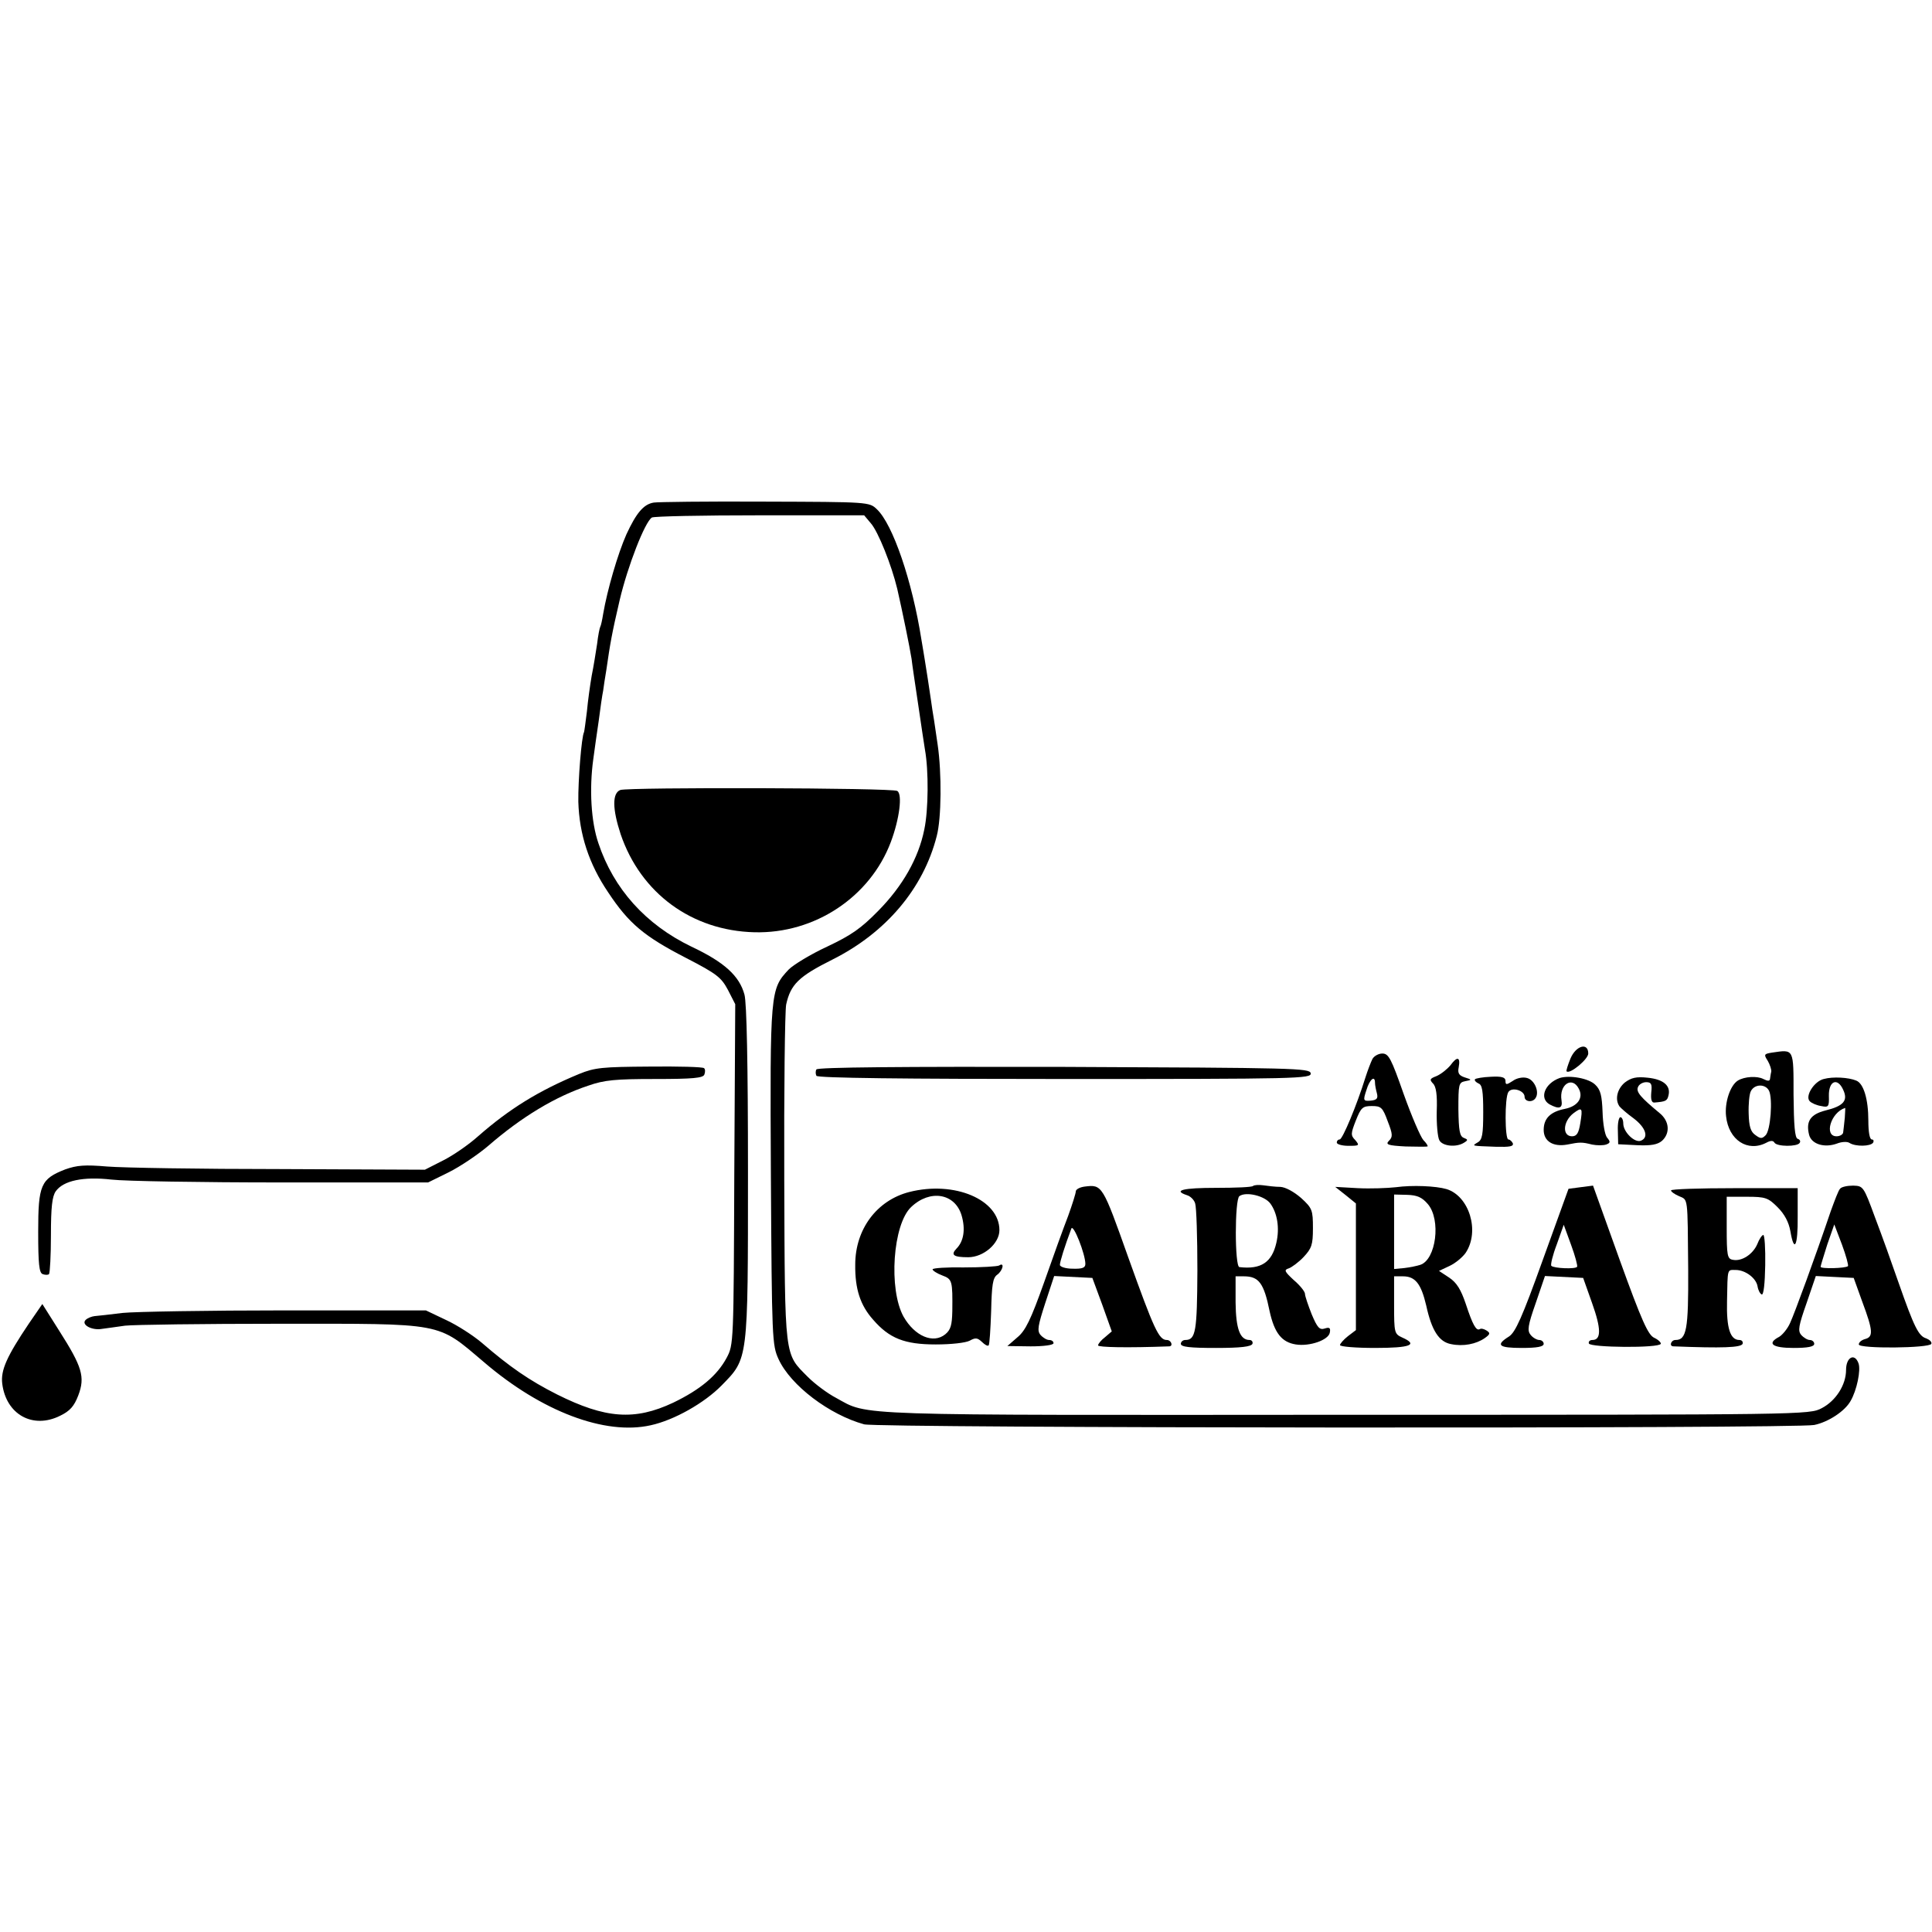 <?xml version="1.0" standalone="no"?>
<!DOCTYPE svg PUBLIC "-//W3C//DTD SVG 20010904//EN"
 "http://www.w3.org/TR/2001/REC-SVG-20010904/DTD/svg10.dtd">
<svg version="1.0" xmlns="http://www.w3.org/2000/svg"
 width="607pt" height="607pt" viewBox="0 0 607 607"
 preserveAspectRatio="xMidYMid meet">
<g transform="translate(0,607) scale(0.1,-0.1)"
fill="#000000" stroke="none">
<path d="M2054 4491 c-32 -5 -55 -33 -86 -100 -27 -61 -60 -174 -73 -250 -3
-19 -7 -37 -9 -40 -2 -3 -7 -28 -10 -54 -4 -26 -11 -71 -17 -100 -5 -29 -12
-79 -15 -112 -4 -33 -8 -62 -9 -65 -8 -14 -19 -153 -18 -219 3 -102 33 -195
94 -285 65 -98 113 -138 245 -206 97 -50 110 -61 131 -100 l23 -45 -3 -535
c-2 -529 -2 -535 -24 -576 -30 -56 -83 -100 -168 -141 -121 -57 -213 -50 -365
26 -87 44 -148 86 -236 162 -27 23 -78 56 -113 72 l-63 30 -442 0 c-242 0
-472 -4 -511 -8 -38 -5 -78 -9 -88 -10 -9 -1 -22 -6 -28 -12 -15 -15 20 -34
52 -28 13 2 46 6 72 10 27 3 245 6 485 6 522 0 493 6 643 -121 181 -155 380
-230 523 -198 74 16 169 70 223 125 84 86 83 74 83 672 0 340 -4 530 -11 556
-16 59 -63 102 -167 151 -143 69 -244 181 -292 325 -23 67 -29 170 -16 264 4
28 11 82 17 120 5 39 11 81 14 95 2 14 6 43 10 65 12 83 17 113 42 220 25 106
79 245 101 259 6 4 159 7 339 7 l328 0 21 -25 c23 -26 65 -131 83 -206 16 -70
39 -182 45 -220 2 -19 12 -84 21 -145 9 -60 18 -123 21 -140 12 -66 11 -190
-2 -251 -18 -90 -68 -178 -145 -256 -54 -55 -84 -76 -160 -112 -52 -24 -106
-57 -121 -72 -58 -62 -59 -67 -56 -648 3 -515 4 -532 24 -576 38 -83 160 -175
269 -205 43 -12 2929 -14 2985 -2 44 9 96 43 114 75 20 34 33 98 25 119 -12
33 -39 19 -39 -21 0 -47 -32 -97 -76 -120 -39 -21 -50 -21 -1494 -21 -1576 -1
-1499 -4 -1603 53 -27 14 -67 44 -89 66 -74 75 -72 51 -74 621 -1 281 2 528 6
549 14 63 39 88 145 141 168 84 286 223 328 388 15 56 16 198 3 287 -3 19 -8
53 -11 75 -4 22 -8 51 -10 65 -4 28 -16 107 -20 130 -1 8 -6 35 -10 60 -29
185 -90 363 -140 410 -24 23 -26 23 -353 24 -181 1 -337 -1 -348 -3z"/>
<path d="M1949 3588 c-26 -10 -25 -60 1 -139 63 -185 223 -303 420 -308 190
-5 364 111 429 284 27 72 37 150 20 160 -15 10 -844 12 -870 3z"/>
<path d="M4934 2744 c-8 -20 -14 -38 -12 -40 10 -10 68 38 68 56 0 36 -39 25
-56 -16z"/>
<path d="M5568 2763 c-26 -4 -27 -6 -14 -26 7 -12 12 -28 11 -34 -2 -7 -3 -18
-4 -23 -1 -7 -7 -7 -21 0 -19 10 -59 8 -80 -5 -24 -15 -42 -69 -37 -112 8 -75
68 -114 127 -83 13 7 21 7 25 0 8 -13 72 -13 79 -1 4 5 1 11 -6 13 -9 3 -12
42 -13 138 0 147 2 143 -67 133z m-10 -120 c12 -25 5 -125 -11 -140 -11 -11
-16 -11 -32 1 -15 10 -20 28 -21 67 -1 30 2 62 7 71 12 23 46 23 57 1z"/>
<path d="M4312 2743 c-5 -10 -15 -36 -22 -58 -27 -87 -72 -195 -81 -195 -5 0
-9 -4 -9 -10 0 -5 16 -10 37 -10 34 0 35 1 21 18 -15 15 -14 21 2 62 16 40 21
45 50 45 29 0 34 -4 50 -48 16 -41 16 -49 4 -61 -12 -12 -4 -15 52 -18 36 -1
67 -1 69 0 2 2 -4 11 -13 20 -9 10 -37 75 -62 145 -39 111 -47 127 -67 127
-12 0 -26 -8 -31 -17z m8 -75 c0 -7 3 -22 6 -33 4 -16 0 -21 -19 -23 -24 -2
-25 0 -14 33 10 34 27 48 27 23z"/>
<path d="M4557 2723 c-11 -13 -30 -28 -44 -34 -21 -8 -22 -11 -11 -23 10 -9
14 -36 12 -87 -1 -41 3 -82 8 -91 9 -19 53 -24 78 -8 13 8 12 10 -1 15 -13 5
-16 23 -17 90 0 78 1 84 21 88 22 4 22 5 -1 12 -18 6 -23 13 -19 32 6 33 -5
35 -26 6z"/>
<path d="M1820 2696 c-128 -53 -220 -110 -318 -196 -29 -26 -78 -60 -110 -76
l-57 -29 -455 2 c-250 0 -494 4 -543 8 -71 6 -95 4 -132 -9 -77 -30 -85 -49
-85 -196 0 -101 3 -129 14 -133 8 -3 17 -3 20 0 3 4 6 59 6 122 0 89 4 122 15
138 24 34 87 47 175 37 41 -5 282 -9 535 -9 l460 0 65 32 c36 18 91 55 124 83
105 91 211 155 314 189 51 18 86 21 211 21 118 0 150 3 154 14 3 8 3 17 -1 20
-3 4 -81 6 -172 5 -147 -1 -171 -3 -220 -23z"/>
<path d="M2565 2710 c-3 -5 -3 -14 0 -20 4 -7 275 -10 781 -10 733 0 775 1
772 18 -3 16 -49 17 -775 20 -510 1 -774 -1 -778 -8z"/>
<path d="M4634 2679 c-2 -4 3 -9 11 -13 12 -4 15 -24 15 -90 0 -70 -3 -87 -17
-95 -20 -12 -21 -11 58 -14 42 -1 55 1 52 11 -3 6 -9 12 -14 12 -11 0 -12 131
0 149 11 17 51 5 51 -15 0 -16 26 -19 35 -3 12 19 -4 56 -27 62 -13 4 -33 0
-45 -9 -20 -13 -23 -13 -23 0 0 11 -11 15 -46 13 -25 -1 -48 -5 -50 -8z"/>
<path d="M4900 2683 c-47 -17 -65 -64 -31 -83 30 -16 41 -12 37 13 -8 49 33
77 54 37 16 -29 -3 -56 -44 -64 -45 -9 -66 -30 -66 -66 0 -36 30 -54 74 -46
40 8 46 8 78 0 15 -3 35 -3 44 0 14 5 14 9 3 22 -7 9 -13 44 -14 80 -2 51 -6
70 -23 86 -20 20 -80 31 -112 21z m65 -142 c-5 -31 -11 -41 -26 -41 -31 0 -29
46 4 72 28 21 30 18 22 -31z"/>
<path d="M5105 2669 c-24 -20 -32 -53 -17 -75 4 -5 24 -23 45 -38 38 -29 48
-60 22 -70 -20 -7 -55 28 -55 54 0 11 -4 20 -9 20 -5 0 -9 -19 -8 -42 l1 -43
60 -3 c44 -2 64 2 78 14 26 24 23 62 -8 87 -59 49 -74 66 -68 81 3 9 15 16 26
16 16 0 19 -6 16 -32 -2 -22 1 -33 10 -32 35 3 40 5 44 22 8 31 -16 51 -65 56
-36 4 -52 0 -72 -15z"/>
<path d="M5730 2680 c-30 -7 -60 -54 -44 -70 6 -6 22 -13 36 -15 23 -5 25 -2
24 32 -1 47 27 59 45 19 16 -34 1 -51 -56 -65 -47 -12 -62 -34 -51 -77 8 -29
48 -41 87 -27 15 6 33 7 40 2 19 -12 66 -11 74 1 3 6 1 10 -4 10 -7 0 -11 24
-11 59 0 68 -15 117 -38 126 -24 10 -73 13 -102 5z m66 -122 c-2 -18 -4 -39
-5 -45 0 -7 -10 -13 -21 -13 -40 0 -18 75 27 89 1 1 0 -14 -1 -31z"/>
<path d="M3408 2342 c-16 -2 -28 -9 -28 -15 0 -6 -11 -41 -24 -77 -14 -36 -48
-130 -76 -210 -41 -115 -58 -151 -84 -172 l-31 -27 73 -1 c41 0 72 4 72 10 0
6 -6 10 -14 10 -7 0 -19 7 -27 16 -11 13 -8 29 15 100 l28 85 60 -3 60 -3 31
-84 30 -84 -21 -18 c-12 -9 -22 -21 -22 -26 0 -6 91 -8 223 -3 14 0 7 20 -7
20 -25 0 -40 33 -121 259 -81 228 -82 230 -137 223z m2 -243 c0 -12 -9 -16
-40 -15 -22 0 -40 6 -40 12 0 10 15 58 36 114 6 16 44 -80 44 -111z"/>
<path d="M3937 2344 c-3 -4 -56 -6 -116 -6 -104 0 -137 -8 -92 -23 11 -3 23
-15 26 -26 4 -12 7 -106 7 -211 -1 -191 -5 -218 -38 -218 -8 0 -14 -6 -14 -12
0 -10 29 -13 110 -13 79 0 111 4 115 13 2 6 -2 12 -9 12 -30 0 -43 34 -44 118
l0 82 26 0 c47 0 63 -21 81 -110 15 -68 38 -97 82 -104 44 -7 103 14 107 37 3
15 -1 18 -16 13 -16 -5 -23 2 -41 45 -11 28 -21 57 -21 64 0 7 -16 27 -35 43
-29 27 -32 32 -16 37 9 3 31 19 47 36 25 27 29 38 29 90 0 57 -2 63 -37 95
-23 20 -49 34 -65 35 -16 0 -40 3 -54 5 -14 2 -28 1 -32 -2z m54 -55 c22 -30
30 -77 19 -124 -14 -61 -48 -84 -116 -76 -15 1 -15 213 0 223 21 15 79 1 97
-23z"/>
<path d="M4386 2340 c-27 -3 -81 -5 -120 -3 l-71 4 33 -26 32 -26 0 -199 0
-199 -25 -19 c-14 -11 -25 -24 -25 -28 0 -5 50 -9 110 -9 112 0 137 10 85 33
-24 11 -25 15 -25 102 l0 90 28 0 c39 0 57 -24 73 -92 17 -78 40 -114 78 -121
38 -8 79 0 106 19 17 12 18 16 5 24 -8 5 -17 7 -21 4 -11 -6 -22 13 -44 80
-15 44 -28 66 -52 82 l-32 21 34 16 c19 9 41 28 50 41 45 68 11 178 -60 200
-34 10 -108 13 -159 6z m100 -53 c42 -49 26 -175 -24 -191 -9 -3 -32 -8 -50
-10 l-32 -3 0 117 0 117 41 -1 c32 -1 47 -8 65 -29z"/>
<path d="M4966 2340 l-38 -5 -81 -224 c-65 -181 -86 -227 -106 -240 -43 -27
-33 -36 40 -36 49 0 69 4 69 13 0 6 -6 12 -14 12 -7 0 -20 7 -27 16 -11 13 -9
29 16 100 l29 85 60 -3 60 -3 28 -79 c29 -81 29 -116 1 -116 -8 0 -13 -5 -11
-11 4 -13 221 -15 226 -1 1 4 -8 13 -21 19 -19 9 -39 53 -108 244 l-84 234
-39 -5z m-11 -250 c-5 -8 -73 -5 -81 3 -3 3 4 33 17 67 l22 62 23 -63 c13 -35
21 -66 19 -69z"/>
<path d="M5781 2335 c-5 -5 -17 -37 -29 -70 -48 -142 -114 -322 -128 -352 -8
-18 -24 -37 -34 -43 -40 -21 -22 -35 45 -35 45 0 65 4 65 13 0 6 -6 12 -14 12
-7 0 -19 7 -27 16 -11 13 -8 29 17 100 l29 85 59 -3 60 -3 27 -75 c34 -91 35
-110 9 -117 -11 -3 -20 -10 -20 -17 0 -14 223 -12 228 2 2 6 -6 13 -16 17 -24
7 -38 35 -87 175 -20 58 -53 150 -74 205 -36 98 -37 99 -69 100 -18 0 -37 -4
-41 -10z m25 -243 c-8 -7 -86 -9 -86 -2 0 3 10 35 21 70 l22 63 24 -63 c13
-35 21 -65 19 -68z"/>
<path d="M2857 2325 c-102 -26 -170 -117 -170 -228 -1 -77 16 -128 56 -173 51
-59 99 -78 197 -78 48 0 94 5 107 12 18 10 24 9 38 -4 9 -9 18 -14 21 -11 3 2
6 51 8 107 2 83 5 105 19 115 18 13 24 41 6 29 -6 -3 -55 -6 -110 -6 -54 1
-99 -2 -99 -6 0 -4 14 -13 30 -19 32 -12 33 -16 32 -113 -1 -43 -5 -58 -22
-72 -38 -31 -96 -6 -131 55 -48 86 -34 291 24 345 59 56 137 43 158 -26 13
-44 7 -82 -16 -105 -19 -20 -9 -27 37 -27 48 0 98 43 98 85 0 96 -141 156
-283 120z"/>
<path d="M5250 2330 c0 -4 11 -12 25 -18 29 -13 27 3 29 -231 1 -188 -5 -221
-40 -221 -14 0 -21 -20 -6 -20 153 -6 212 -4 217 8 2 6 -2 12 -10 12 -29 0
-41 37 -39 122 2 105 0 98 27 98 31 0 65 -26 69 -52 2 -12 8 -23 13 -25 6 -2
10 34 11 92 1 52 -2 95 -6 95 -4 0 -13 -13 -19 -29 -14 -32 -49 -55 -77 -49
-17 3 -19 13 -19 101 l0 97 63 0 c59 0 67 -3 97 -33 22 -22 35 -47 40 -75 12
-71 24 -47 23 46 l0 89 -199 0 c-110 0 -199 -3 -199 -7z"/>
<path d="M91 1912 c-70 -104 -89 -147 -84 -189 12 -97 96 -144 182 -101 31 15
44 30 57 64 22 58 12 90 -60 203 l-53 84 -42 -61z"/>
</g>
</svg>
